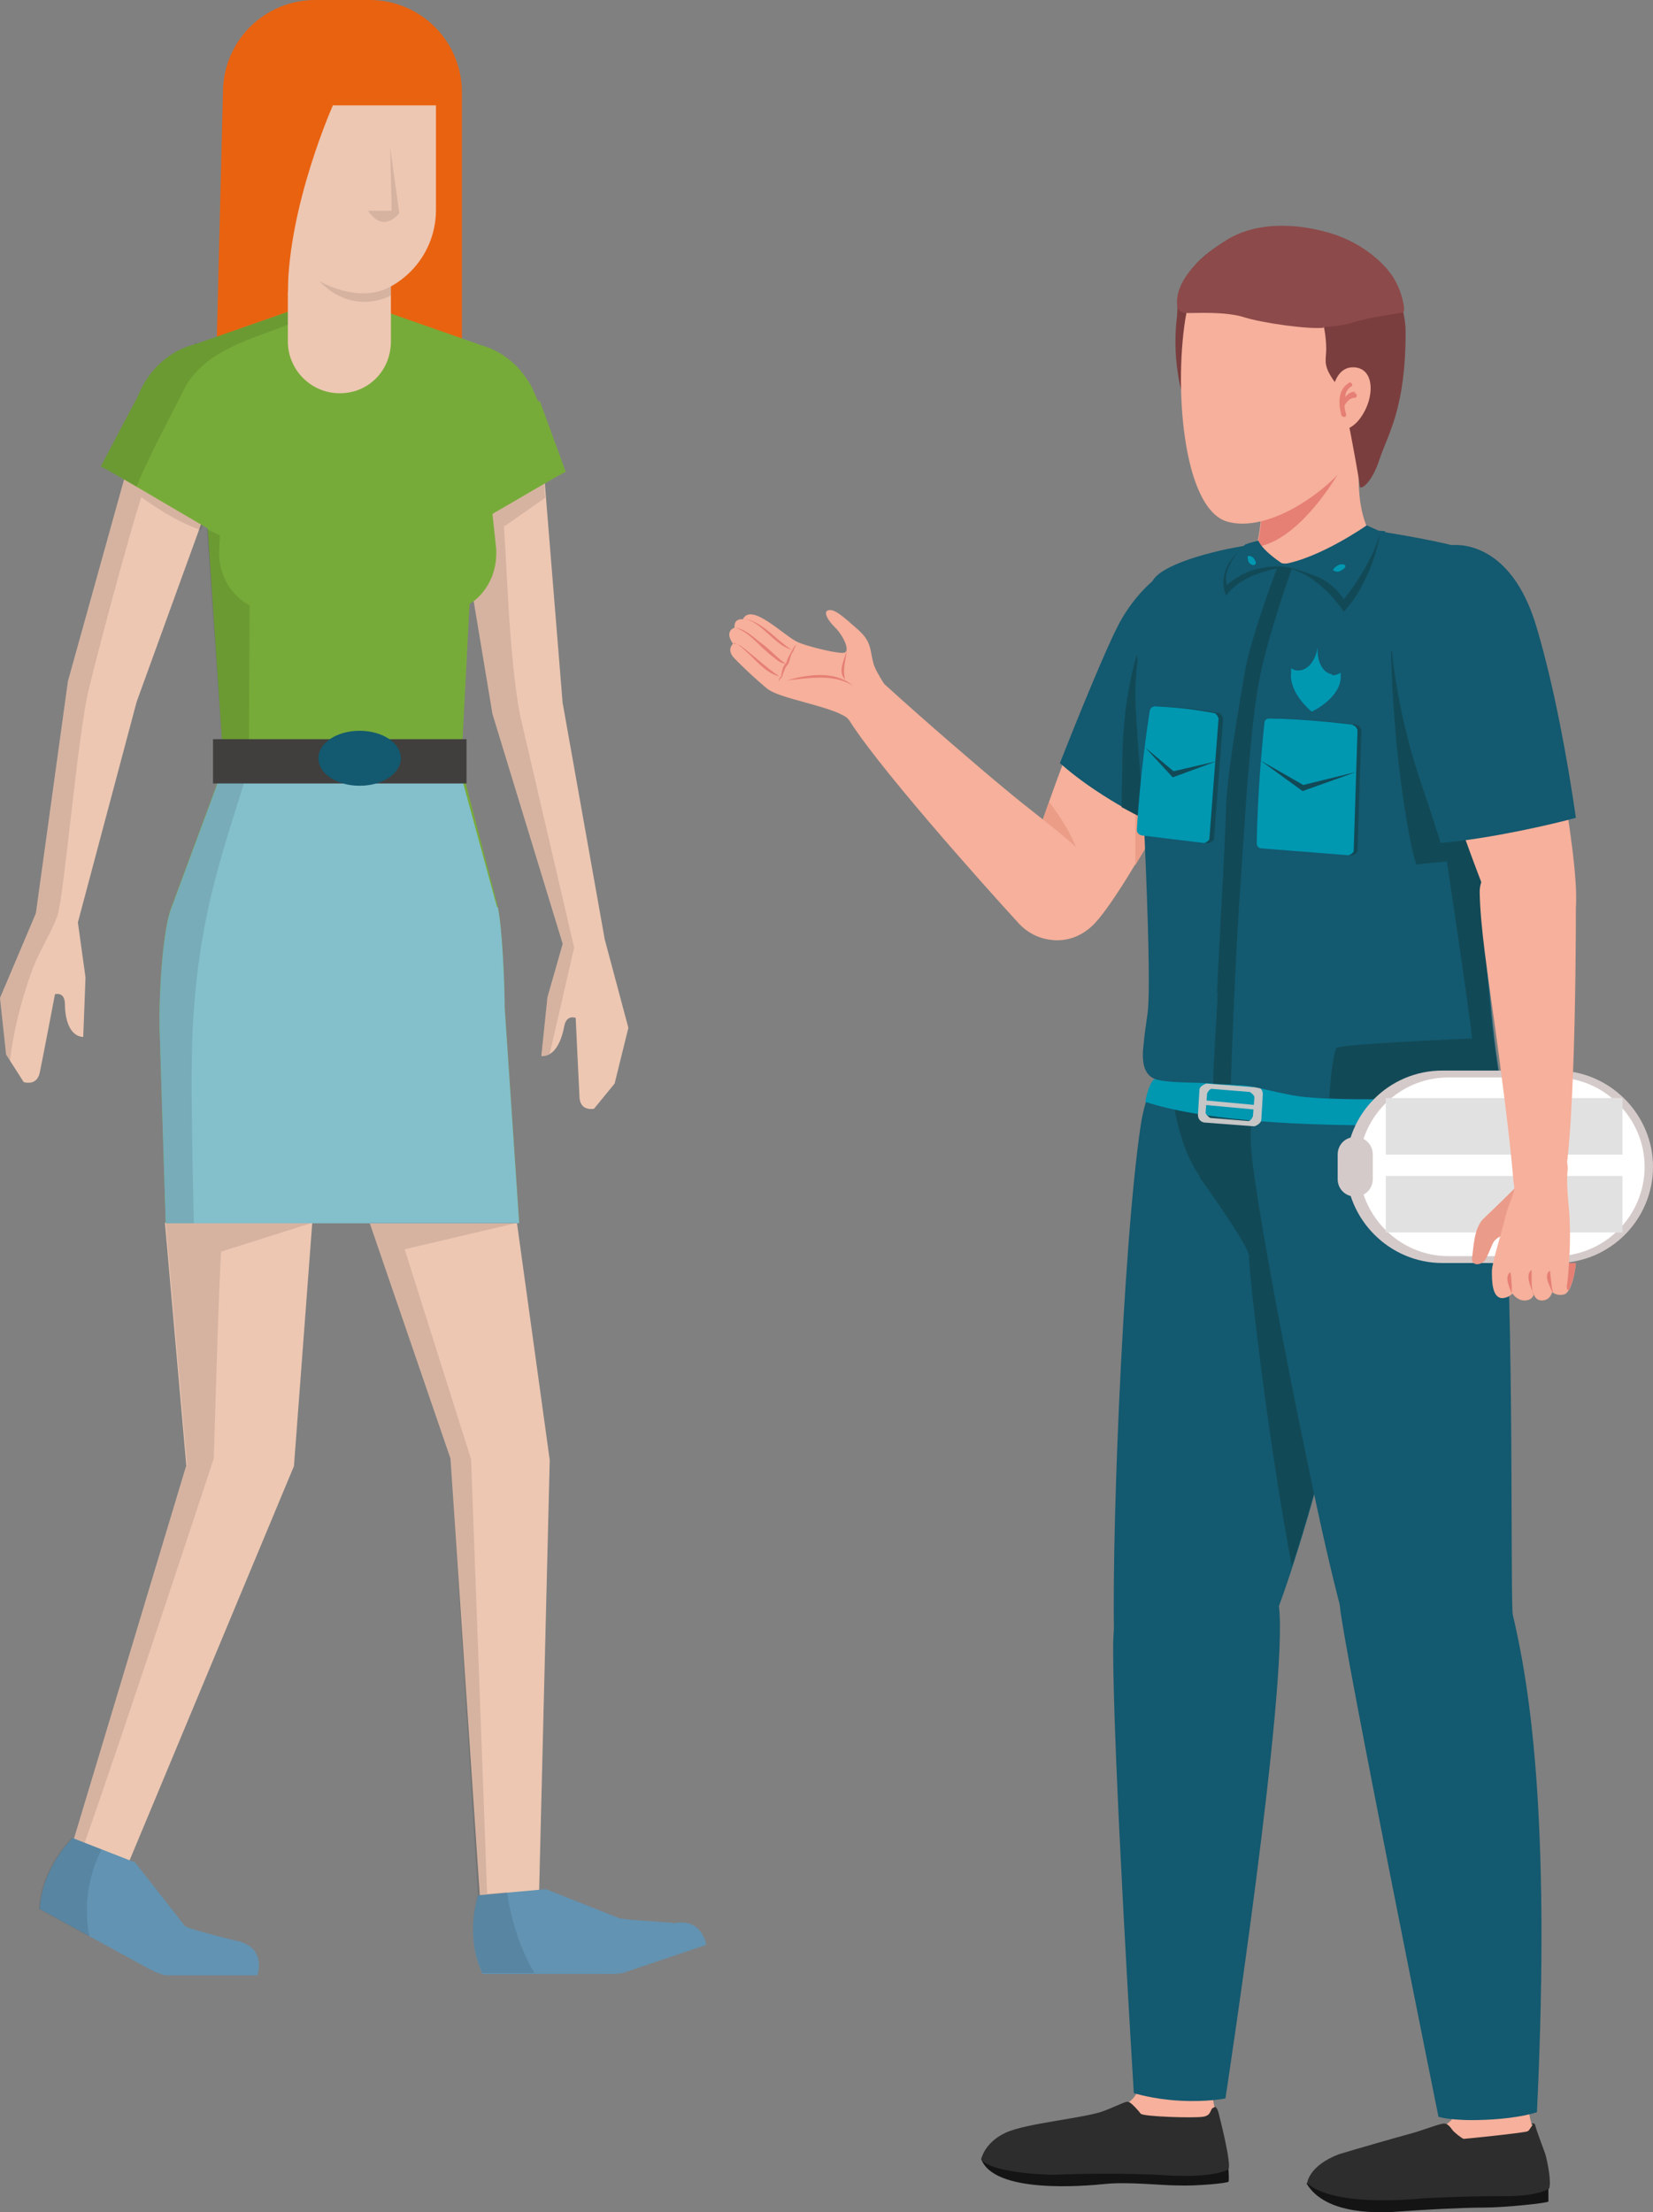 <?xml version="1.0" encoding="UTF-8"?>
<svg id="Laag_2" data-name="Laag 2" xmlns="http://www.w3.org/2000/svg" xmlns:xlink="http://www.w3.org/1999/xlink" viewBox="0 0 21.65 28.97">
  <rect x="0" y="0" width="21.65" height="28.97" fill="#808080" stroke="none"/>
  <defs>
    <style>
      .cls-1 {
        fill: #77ab39;
      }

      .cls-2 {
        fill: none;
      }

      .cls-3 {
        fill: #e67f74;
      }

      .cls-4 {
        fill: #403f3e;
      }

      .cls-5 {
        fill: #010101;
      }

      .cls-6 {
        fill: #13596f;
      }

      .cls-7 {
        fill: #f6b09b;
      }

      .cls-8 {
        fill: #7b3e3e;
      }

      .cls-9 {
        fill: #8d4a4a;
      }

      .cls-10 {
        fill: #124956;
      }

      .cls-11 {
        fill: #84bfcc;
      }

      .cls-12 {
        fill: #c6c6c6;
      }

      .cls-13 {
        fill: #eb9d87;
      }

      .cls-14 {
        fill: #e96210;
      }

      .cls-15 {
        clip-path: url(#clippath-1);
      }

      .cls-16 {
        clip-path: url(#clippath-3);
      }

      .cls-17 {
        clip-path: url(#clippath-4);
      }

      .cls-18 {
        clip-path: url(#clippath-2);
      }

      .cls-19 {
        clip-path: url(#clippath-7);
      }

      .cls-20 {
        clip-path: url(#clippath-6);
      }

      .cls-21 {
        clip-path: url(#clippath-9);
      }

      .cls-22 {
        clip-path: url(#clippath-8);
      }

      .cls-23 {
        clip-path: url(#clippath-5);
      }

      .cls-24 {
        fill: #141414;
      }

      .cls-25 {
        fill: #fff;
      }

      .cls-26 {
        opacity: .1;
      }

      .cls-27 {
        fill: #d5caca;
      }

      .cls-28 {
        fill: #517f51;
      }

      .cls-29 {
        fill: #0097b1;
      }

      .cls-30 {
        fill: #eb9b89;
      }

      .cls-31 {
        fill: #2d2d2d;
      }

      .cls-32 {
        fill: #6293b2;
      }

      .cls-33 {
        fill: #edc7b2;
      }

      .cls-34 {
        clip-path: url(#clippath);
      }

      .cls-35 {
        fill: #e2e1e1;
      }
    </style>
    <clipPath id="clippath">
      <rect class="cls-2" x="5.8" y="5.38" width="1.73" height="8.45"/>
    </clipPath>
    <clipPath id="clippath-1">
      <rect class="cls-2" x=".86" y="16.01" width="3.23" height="8.46"/>
    </clipPath>
    <clipPath id="clippath-2">
      <rect class="cls-2" x="0" y="5.83" width="2.9" height="8.06"/>
    </clipPath>
    <clipPath id="clippath-3">
      <rect class="cls-2" x="1.32" y="3.83" width="3.17" height="2.55"/>
    </clipPath>
    <clipPath id="clippath-4">
      <rect class="cls-2" x="2.08" y="6.93" width="1.19" height="9.09"/>
    </clipPath>
    <clipPath id="clippath-5">
      <rect class="cls-2" x="4.18" y="3.68" width=".94" height=".27"/>
    </clipPath>
    <clipPath id="clippath-6">
      <rect class="cls-2" x="4.82" y="1.93" width=".41" height=".98"/>
    </clipPath>
    <clipPath id="clippath-7">
      <rect class="cls-2" x=".51" y="24.07" width=".82" height="1.29"/>
    </clipPath>
    <clipPath id="clippath-8">
      <rect class="cls-2" x="6.2" y="24.78" width=".8" height="1.06"/>
    </clipPath>
    <clipPath id="clippath-9">
      <rect class="cls-2" x="4.84" y="16.01" width="1.95" height="8.8"/>
    </clipPath>
  </defs>
  <g id="Laag_1-2" data-name="Laag 1">
    <g>
      <path class="cls-14" d="M4.85,0h-.72c-.67,0-1.21.54-1.21,1.21l-.1,4.01c0,.47.38.86.86.86h1.51c.47,0,.86-.38.86-.86V1.21c0-.67-.54-1.21-1.21-1.21"/>
      <path class="cls-33" d="M7.37,9.22l-.3-3.7-1.28-.14.66,3.97.92,3.01h0l-.2.7-.08.77c.19.01.27-.23.3-.39.03-.16.15-.11.15-.11,0,0,.04.85.05,1.04.01.19.19.15.19.15l.27-.33.18-.73-.31-1.16-.55-3.09Z"/>
      <g class="cls-26">
        <g class="cls-34">
          <path class="cls-5" d="M6.61,6.89s.53-.37.53-.37l-.07-1-1.28-.14.66,3.97.92,3.01h0l-.2.7-.08.77s.08,0,.11-.03c0,0,.27-1.17.32-1.39l-.71-3.05c-.14-.75-.17-1.91-.21-2.48"/>
        </g>
      </g>
      <path class="cls-28" d="M2.58,4.92c.12-.16.27-.3.43-.42h-.46l.03.42Z"/>
      <polygon class="cls-33" points="2.44 19.19 .86 24.44 1.59 24.62 3.85 19.2 4.09 16.01 2.16 16.01 2.44 19.19"/>
      <g class="cls-26">
        <g class="cls-15">
          <path class="cls-5" d="M2.44,19.19l-1.58,5.25.12.03c.17-.36,1.82-5.37,1.82-5.37,0,0,.08-2.74.1-2.71l1.2-.38h-1.93l.28,3.18Z"/>
        </g>
      </g>
      <polygon class="cls-33" points="4.84 16.01 5.9 19.1 6.29 24.91 7.06 24.81 7.2 19.12 6.77 16.01 4.84 16.01"/>
      <path class="cls-33" d="M1.75,5.83l-.86,3.09-.42,3.04-.47,1.11.08.74.23.36s.17.06.21-.12c.04-.19.2-1.03.2-1.03,0,0,.13-.04.13.13,0,.17.05.42.24.43l.03-.78-.1-.72h0s.77-2.89.77-2.89l1.11-3.06c-.32-.12-.66-.23-.99-.27-.05,0-.1-.02-.15-.03"/>
      <g class="cls-26">
        <g class="cls-18">
          <path class="cls-5" d="M1.75,5.83l-.86,3.09-.42,3.04-.47,1.11.08.74.05.08c.05-.4.15-.8.29-1.18.09-.25.24-.47.33-.71.09-.26.26-2.32.41-2.96.14-.58.51-1.96.69-2.53,0,0,.41.31.78.43l.28-.79c-.33-.12-.66-.23-1-.28-.05,0-.1-.02-.15-.03"/>
        </g>
      </g>
      <path class="cls-1" d="M7.05,5.26h0l-.09-.2c-.1-.18-.3-.44-.66-.54l-1.34-.47c-.12.1-.29.16-.49.16-.22,0-.4-.07-.52-.19l-1.4.49c-.47.12-.68.51-.74.67l-.49.93c.08.03,1.02.59,1.4.81l.21,3.11-.7,1.89c-.11.34-.15,1.18-.14,1.54l.08,2.55h4.63l-.19-2.82c0-.28-.03-1.04-.09-1.32l-.48-1.84.11-2.12c.21-.13.35-.38.35-.66v-.05s-.02-.2-.05-.47c.4-.23.9-.53.96-.55l-.34-.93Z"/>
      <path class="cls-11" d="M6.51,11.88l-.5-1.83c-1.05,0-3.08-.01-3.08-.01l-.7,1.89c-.11.34-.15,1.18-.14,1.54l.08,2.55h4.63l-.19-2.82c0-.28-.03-1.04-.09-1.32"/>
      <g class="cls-26">
        <g class="cls-16">
          <path class="cls-5" d="M2.55,4.51c-.47.12-.68.51-.74.67l-.49.93s.23.12.47.26c.17-.42.54-1.1.62-1.27.27-.53.94-.67,1.39-.86,0-.01.7-.36.69-.4,0,0,0,0,0,0h-.01s-1.93.67-1.93.67Z"/>
        </g>
      </g>
      <path class="cls-33" d="M3.45,2.75c0,.63.51,1.14,1.13,1.14s1.13-.51,1.13-1.14v-1.37h-2.26v1.37Z"/>
      <path class="cls-33" d="M3.77,4.47c0,.37.3.68.68.68s.67-.3.67-.68v-1.51h-1.35v1.51Z"/>
      <g class="cls-26">
        <g class="cls-17">
          <path class="cls-5" d="M3.03,7.08s-.3-.14-.32-.15l.22,3.11-.7,1.89c-.11.34-.15,1.18-.14,1.54l.08,2.55h.37s-.06-1.99-.01-2.67c.09-1.38.35-2.08.73-3.3h0s0-.01,0-.02c0,0,0,0,0,0h0s0,0,0-.01h0s.01-2.16.01-2.16l-.19-.34c-.02-.2-.04-.35-.06-.43"/>
        </g>
      </g>
      <g class="cls-26">
        <g class="cls-23">
          <path class="cls-5" d="M4.18,3.68c.45.47.94.19.94.19v-.12c-.42.24-.94-.07-.94-.07"/>
        </g>
      </g>
      <g class="cls-26">
        <g class="cls-20">
          <path class="cls-5" d="M5.13,2.76h-.31c.21.31.41.03.41.03l-.12-.86.02.83Z"/>
        </g>
      </g>
      <path class="cls-32" d="M3.11,25.42s-.66-.16-.69-.2l-.65-.83-.82-.32s-.4.38-.43.93l1.37.75c.09.05.2.11.3.12h1.18s.13-.35-.25-.45"/>
      <g class="cls-26">
        <g class="cls-19">
          <path class="cls-5" d="M.94,24.07s-.4.38-.43.93l.66.36c-.07-.37-.03-.76.16-1.14l-.38-.15Z"/>
        </g>
      </g>
      <path class="cls-32" d="M8.82,25.18s-.66-.04-.71-.06l-.96-.38-.89.08s-.18.53.06,1.03h1.57c.1,0,.23.01.32-.03l1.04-.35s-.05-.37-.44-.28"/>
      <g class="cls-26">
        <g class="cls-22">
          <path class="cls-5" d="M6.26,24.81s-.18.53.06,1.03h.68c-.18-.31-.3-.66-.36-1.06l-.38.03Z"/>
        </g>
      </g>
      <g class="cls-26">
        <g class="cls-21">
          <polygon class="cls-5" points="4.84 16.01 5.9 19.1 6.26 24.81 6.38 24.8 6.17 19.11 5.3 16.36 6.79 16.01 4.84 16.01"/>
        </g>
      </g>
      <path class="cls-1" d="M5.95,5.4s-3.02.11-3.02.52l-.06,1.32c0,.41.31.76.69.76h2.21c.38,0,.69-.34.69-.76v-.05s-.14-1.79-.51-1.79"/>
      <rect class="cls-4" x="2.79" y="9.68" width="3.32" height=".58"/>
      <path class="cls-6" d="M4.71,9.57c-.3,0-.54.16-.54.36s.24.36.54.36.54-.16.54-.36-.24-.36-.54-.36"/>
      <path class="cls-14" d="M3.27,3.82h.5c.01-1.14.59-2.44.59-2.44l-1.09-.46v2.9Z"/>
      <path class="cls-7" d="M16.84,13.51s-1.04-.24-1.51.6c-.47.83-.63,6.57-.57,7.17.06.6,1.25.84,1.64-.07.4-.91,1.54-5.17,1.59-5.8.05-.63-.13-1.55-1.16-1.89"/>
      <path class="cls-3" d="M17.74,14.2l-2.12.85s.49.99.55,1.12c.05.09.47,2.51.67,3.73.49-1.61,1.11-4.03,1.15-4.49.03-.36-.02-.81-.26-1.2"/>
      <path class="cls-6" d="M16.82,13.15s-1.64-.01-1.88,1.59c-.24,1.6-.4,5.76-.34,6.93.06,1.17,1.51,1.01,2.08-.45.57-1.46,1.24-4.34,1.43-5.68.19-1.34-.23-2.17-1.29-2.39"/>
      <path class="cls-10" d="M16.37,15.75c.07-.02.05-.35.05-.35l.77.14.67,1.35c-.24,1.15-.59,2.56-.94,3.62-.34-1.81-.57-3.94-.56-4.05.02-.12-.66-1.06-.66-1.06,0,0,.59.37.66.35"/>
      <path class="cls-7" d="M14.76,21.04s.18,5.98.22,6.33c.04.35.69.64.85,0,.16-.65.38-1.82.52-2.52s.28-2.83.13-3.64c-.15-.81-1.58-1.18-1.72-.15"/>
      <path class="cls-7" d="M14.97,27.16s0,.35-.37.47c-.36.13-1.53.19-1.65.53s.58.41.91.43c.33.02.72-.08,1.14-.04.42.04.93.07,1.03-.19.09-.26-.23-.78-.17-1.37s-.86-.55-.89.16"/>
      <path class="cls-24" d="M16.09,28.41s.01.15,0,.16c0,.02-.43.06-.66.05-.22,0-.65-.05-.95-.02-.29.03-1.47.13-1.63-.33l3.24.14Z"/>
      <path class="cls-31" d="M15.91,27.59s.03,0,.05.08c.02.08.17.66.13.74,0,0-.17.11-.77.08-.6-.04-1.29-.02-1.51-.01-.22,0-.83-.04-.96-.2,0,0,.04-.22.32-.35s1.05-.19,1.3-.29.28-.13.32-.11c.04.02.12.11.15.15.03.04.71.06.82.04.12-.02.08-.11.14-.12"/>
      <path class="cls-6" d="M16.75,21.03c.13,1.03-.7,6.45-.7,6.45,0,0-.23.05-.6.03-.36-.02-.6-.1-.6-.1,0,0-.28-4.52-.27-5.88.02-1.8,2.03-1.53,2.16-.5"/>
      <path class="cls-7" d="M15.27,12.16s.04.82.05,1.31c.01.49-.11,1.68,1.18,2.43,1.16.68,2.32.07,2.55-.24.35-.48.4-1.18.27-1.9-.13-.72-.45-1.43-.35-2.61.1-1.18-3.84-1.15-3.7,1.02"/>
      <path class="cls-10" d="M19.23,13.11s-3.46.12-3.97.04c0,0-.02,1.12.26,1.88.28.76,1.02,1.14,1.91,1.24.9.1,1.76-.11,2.01-1.33.18-.84-.22-1.82-.22-1.82"/>
      <path class="cls-10" d="M16.37,15.75c.07-.02.05-.35.05-.35l.77.14.37.74s-.08,0-.13-.01c-.72-.08-1.34-.34-1.7-.83-.01-.02-.02-.03-.02-.03,0,0,.59.37.66.35"/>
      <path class="cls-7" d="M17.79,13.43s-1.2.1-1.11,1.61c.1,1.51,1.01,6.32,1.27,6.84.26.52,1.46.42,1.59-.72.13-1.14.15-4.62,0-6.03-.16-1.5-.83-1.81-1.76-1.71"/>
      <path class="cls-6" d="M18.01,13.15s1.45-.11,1.64,1.69c.19,1.8.13,5.65.16,6.29.03.63-.31,1.26-1.12,1.28-.81.03-1.02-.87-1.27-1.91-.25-1.04-.88-4.16-1.02-5.31-.14-1.15.48-1.9,1.62-2.04"/>
      <path class="cls-7" d="M17.83,21.52s1.24,5.78,1.39,6.13c.15.35.71.45.79-.19.08-.65.03-2.78.04-3.51.02-1.53-.24-2.46-.49-2.92-.31-.57-1.89-.99-1.73.5"/>
      <path class="cls-7" d="M19.13,27.33s.06.47-.35.56c-.4.1-1.42.36-1.56.57-.14.21.23.38.58.43.36.05,1.14-.05,1.68-.06.54,0,.69-.1.74-.25.08-.25-.23-.72-.21-1.13.04-.66-.88-.85-.88-.13"/>
      <path class="cls-24" d="M20.28,28.66s0,.14,0,.17c0,.02-.57.08-.85.08-.29,0-.82.03-1.08.05s-.99.06-1.24-.37l3.17.07Z"/>
      <path class="cls-31" d="M20.06,27.81s.04-.02.05.03.09.26.13.37c.03.11.08.36.05.45,0,0-.15.11-.63.1-.48,0-.83.02-1.04.03-.21.02-1.16.1-1.5-.2,0,0,.02-.23.42-.38.23-.07.79-.23.94-.27.15-.04.4-.14.44-.13.04,0,.08.05.1.08s.12.11.15.12c.02,0,.81-.08.84-.1.03-.02.05-.08.07-.08"/>
      <path class="cls-6" d="M18.5,20.22s1.06-.16,1.31.91c.2.85.51,2.53.32,6.53,0,0-.21.08-.67.1s-.62-.04-.62-.04c0,0-1.25-6.19-1.29-6.68-.04-.49.68-.86.95-.81"/>
      <path class="cls-7" d="M16.17,7.58s-.76-.53-1.36.46c-.6.99-1.26,2.97-1.44,3.58-.19.61.53.94.97.47.44-.47,1.55-2.59,1.8-3.11.25-.52.41-1.11.03-1.4"/>
      <path class="cls-13" d="M14.15,11.28l-.61-.2c.06-.17.2-.58.2-.58,0,0,.34.43.41.78"/>
      <path class="cls-13" d="M14.87,11.33c0-.2,0-.53,0-.86-.01-.54.07-1.76.07-1.76l.72,1.22c-.24.45-.53.97-.79,1.4"/>
      <path class="cls-6" d="M13.88,10c.29-.74.62-1.53.75-1.78.22-.45.8-1.12,1.44-.78,0,0,.65.29.32,1.14-.21.56-.74,1.52-1.16,2.26-.27-.12-.89-.44-1.34-.84"/>
      <path class="cls-10" d="M15.22,10.84c-.12-.06-.31-.15-.53-.27,0-.21.01-.41.01-.57,0-.86.19-1.42.19-1.42l.45,2.03c-.04.08-.09.15-.13.23"/>
      <path class="cls-7" d="M14.02,12.28c-.24.08-.5,0-.67-.18-.46-.5-1.96-2.18-2.27-2.74-.37-.66.12-.76.56-.35.45.41,1.18,1.04,1.52,1.32.56.47,1.1.82,1.27,1.17.12.25-.07.65-.42.78"/>
      <path class="cls-7" d="M11.41,9.79c.19.24.59-.2.46-.42,0,0-.38-.5-.43-.68-.05-.19-.02-.29-.22-.46-.17-.15-.28-.25-.36-.24-.09.01-.02.13.07.22.1.09.24.35.1.34-.11,0-.47-.09-.58-.14-.18-.08-.61-.53-.72-.3,0,0-.12-.02-.11.11,0,0-.14.04-.02.21,0,0-.08.07,0,.17.05.06.29.29.45.42.16.13.8.22,1.03.37.07.05.29.36.34.42"/>
      <path class="cls-3" d="M11.09,8.51c-.01.14-.06.25-.02.39-.11-.11,0-.27.02-.39"/>
      <path class="cls-3" d="M9.61,8.43c.07,0,.12.05.16.08.15.12.29.25.44.35-.19-.05-.31-.22-.45-.34-.04-.04-.1-.09-.15-.1"/>
      <path class="cls-3" d="M9.63,8.22c.14.02.24.13.35.21.11.08.2.19.31.26-.07,0-.13-.06-.18-.1-.16-.12-.29-.31-.48-.37"/>
      <path class="cls-3" d="M9.74,8.1c.25.04.42.28.63.41-.24-.07-.38-.36-.63-.41"/>
      <path class="cls-3" d="M10.31,8.91c.27-.08.63-.13.86.07-.25-.16-.58-.1-.86-.07"/>
      <path class="cls-3" d="M10.38,8.51s-.07.11-.08.17c-.05.04-.06.12-.07.18-.03.02-.03.05-.03.08,0-.03.02-.06.04-.07.02-.06.04-.13.08-.17.03-.05.03-.13.07-.17.01-.03.02-.06.05-.09-.03.02-.05.04-.06.07"/>
      <path class="cls-7" d="M18.16,7c-.69-.12-1.24-.02-1.89.17-.43.13-.9.25-1.11.54-.37.52-.2,1.79-.11,2.38.09.59.17,1.82.22,2.14.05.32,1.46.81,2.32.68.66-.1,1.26-.42,1.35-1.03.1-.71.27-1.73.47-2.35.2-.62.51-1.91-.48-2.34-.19-.08-.6-.16-.78-.19"/>
      <path class="cls-3" d="M19.41,9.53c-.13.41-.25.99-.35,1.55-.04-.18-.1-.49-.13-.73-.1-.68-.59-1.78-.59-1.78l1.1.86s-.02.06-.03.09"/>
      <path class="cls-7" d="M16.53,6.34s.02.64-.12.94c-.14.3.35.48.66.48.32,0,.8-.18.86-.56.06-.38-.18-.24-.13-1.28.03-.81-1.36-.38-1.27.43"/>
      <path class="cls-3" d="M16.46,7.16c.09-.32.08-.82.08-.82-.07-.64.79-1.04,1.14-.78.01.09.02.19.02.31,0,.06-.58,1.18-1.23,1.29"/>
      <path class="cls-29" d="M19.53,14.27s.14.17.09.42c0,0-3.17.21-4.62-.26,0,0,.04-.24.12-.3,0,0,2.08.2,4.41.14"/>
      <path class="cls-12" d="M16.46,14.24l-.66-.05s-.09.03-.09.08l-.02.33c0,.05.03.09.08.1l.66.05s.09-.03.09-.09l.02-.33c0-.05-.03-.09-.08-.1M16.41,14.62s-.03.07-.07.06l-.49-.04s-.06-.04-.06-.07l.02-.25s.03-.07.07-.06l.49.04s.06.04.06.07l-.02.25Z"/>
      <polygon class="cls-12" points="15.78 14.41 16.43 14.47 16.43 14.53 15.78 14.47 15.78 14.41"/>
      <path class="cls-6" d="M18.14,6.97s.82.13,1.04.22c.22.09.52.47.54,1.11.01.65-.23,1.79-.23,2.49,0,.63-.04,1.65,0,2.02.04.32.05.61.13,1.15.02.11.05.34-.06.35-.5.05-1.62.13-2.43.06-.26-.02-.55-.11-.79-.15-.4-.06-.95-.02-1.18-.08-.17-.04-.2-.21-.19-.38.03-.31.03-.26.06-.49.05-.35-.03-2.08-.04-2.32,0-.25-.13-1.54-.12-1.93.01-.39.12-1.16.22-1.4.1-.23.82-.41,1.2-.47l.19-.05s-.06.22.26.27c.47.08.99-.21,1.2-.41,0,0,.13-.02.21,0"/>
      <path class="cls-10" d="M16.47,7.11s-.06.22.26.27c.47.08.99-.21,1.2-.41,0,0,.05,0,.11,0l.03.05s-.1.59-.47.99c0,0-.34-.53-.8-.58,0,0-.54.07-.74.37,0,0-.16-.31.2-.61v-.02s.02,0,.03,0l.19-.05Z"/>
      <path class="cls-10" d="M17.52,13.72c.09-.05,1.76-.12,1.76-.12-.03-.34-.33-2.32-.33-2.32l-.4.04s-.05-.13-.12-.54c-.2-1.15-.21-2.26-.21-2.26l1.47.26c-.06.64-.21,1.46-.21,2,0,.63-.04,1.65,0,2.02.03.32.05.61.13,1.15.02.11.05.34-.06.35-.44.05-1.37.12-2.14.08.02-.31.06-.65.11-.67"/>
      <path class="cls-10" d="M15.94,13c.02-.48.11-2.01.12-2.46.02-.45.17-1.3.25-1.77.07-.38.33-1.11.44-1.39.06.01.13.01.19.01-.13.36-.36,1.05-.45,1.53-.13.68-.2,2.07-.26,2.91-.05.73-.1,2.03-.11,2.37-.08,0-.15,0-.23-.01,0-.2.04-.8.06-1.19"/>
      <path class="cls-10" d="M17.77,9.49c-.17-.02-.69-.08-1.1-.08-.03,0-.06.02-.06.06-.02.2-.09.87-.1,1.58,0,.03.03.06.06.06l1.14.09s.07-.02.07-.06l.05-1.58s-.02-.06-.06-.06"/>
      <path class="cls-29" d="M17.72,9.49c-.17-.02-.69-.08-1.1-.08-.03,0-.06.02-.06.06-.02.2-.09.87-.1,1.58,0,.03.03.06.06.06l1.14.09s.07-.02.07-.06l.05-1.58s-.02-.06-.06-.06"/>
      <polygon class="cls-10" points="17.76 10.11 17.06 10.36 16.51 9.96 17.07 10.28 17.76 10.11"/>
      <path class="cls-10" d="M15.97,9.34c-.17-.03-.37-.07-.78-.09-.03,0-.06.02-.07.05-.03.19-.13.86-.17,1.57,0,.03.02.06.06.07l.82.1s.07-.02.07-.06l.12-1.57s-.02-.06-.05-.07"/>
      <path class="cls-29" d="M15.91,9.34c-.17-.03-.37-.07-.78-.09-.03,0-.06.02-.07.05-.03.19-.13.86-.17,1.57,0,.03.02.06.06.07l.82.1s.07-.02.07-.06l.12-1.57s-.02-.06-.05-.07"/>
      <polygon class="cls-10" points="15.93 9.97 15.36 10.18 15 9.79 15.37 10.1 15.93 9.97"/>
      <path class="cls-29" d="M17.45,8.83c-.12-.01-.21-.17-.19-.36,0,0,0,0,0,0h0c-.03.19-.14.32-.27.31-.03,0-.05-.01-.08-.03,0,.02,0,.04,0,.06-.03.27.27.51.27.51,0,0,.35-.16.38-.43,0-.03,0-.05,0-.08-.04.02-.08.04-.12.03"/>
      <path class="cls-6" d="M16.81,7.39s-.26-.16-.33-.31c0,0-.12.03-.17.05,0,0-.32.28-.24.53,0,0,.1-.09.25-.16.16-.07.37-.09.48-.08.08,0,.3.07.47.14.22.1.33.29.33.29,0,0,.39-.48.48-.89l-.18-.08s-.61.43-1.1.51"/>
      <path class="cls-29" d="M17.46,7.47s.05.03.09.01c.04-.02.08-.05.07-.07,0-.02-.05-.03-.09-.01-.04.02-.07.05-.07.07"/>
      <path class="cls-29" d="M16.34,7.29s0,.05.02.08c.03.03.06.04.08.02.02-.02,0-.05-.02-.08-.03-.03-.06-.04-.08-.02"/>
      <path class="cls-8" d="M15.43,4.05s-.1.49.04,1.06l.32-1.08-.36.02Z"/>
      <path class="cls-7" d="M16.73,3.12s-1.02.06-1.19.97c-.17.91-.06,2.56.53,2.74.54.16,1.38-.4,1.73-.96.37-.59.5-1.35.28-1.92-.19-.5-.56-.87-1.36-.83"/>
      <path class="cls-8" d="M17.34,4.28s.03.14.03.29-.05.21.11.43c.16.22.12.24.17.48s.16.84.16.89c0,.05.15-.02.26-.36.11-.33.34-.66.34-1.66,0-.59-.5-1.21-1.07-1.27,0,0-.54-.24-1.05-.03-.51.21-.89.54-.87,1.08h.11s.03-.17.06-.19c.12-.07.27-.09.38-.02,0,0,.51.06.74.03,0,0,.41-.03.63.31"/>
      <path class="cls-9" d="M17.33,4.28s.22,0,.4-.06c.17-.06.62-.12.65-.13.03-.02-.01-.27-.14-.47-.13-.2-.45-.48-.9-.59-.46-.12-.93-.1-1.27.11-.34.21-.61.48-.65.75-.01.08,0,.12,0,.12,0,0-.01.08.13.09.14,0,.49-.02.73.05.24.08.89.17,1.07.14"/>
      <path class="cls-7" d="M17.43,5.29s0-.48.29-.48c.29,0,.29.4.1.66-.1.15-.39.33-.39-.18"/>
      <path class="cls-3" d="M17.75,5.13c-.06,0-.1.03-.13.07,0-.06.03-.11.08-.14.01,0,.02-.03,0-.04,0-.01-.03-.02-.04,0-.19.12-.09.41-.09.42,0,.01.02.02.04.02.02,0,.02-.02.02-.04,0,0-.02-.05-.02-.11,0,0,0,0,0,0,0,0,.05-.1.13-.1.02,0,.03-.01.03-.03,0-.02-.01-.03-.03-.03"/>
      <path class="cls-27" d="M18.89,16.54h1.5c.7,0,1.26-.57,1.26-1.26s-.57-1.26-1.26-1.26h-1.5c-.7,0-1.26.57-1.26,1.26s.57,1.26,1.26,1.26"/>
      <path class="cls-25" d="M18.97,16.45h1.4c.65,0,1.17-.53,1.17-1.17s-.53-1.17-1.17-1.17h-1.4c-.65,0-1.17.53-1.17,1.17s.53,1.17,1.17,1.17"/>
      <rect class="cls-35" x="18.15" y="14.38" width="3.1" height=".74"/>
      <rect class="cls-35" x="18.15" y="15.4" width="3.1" height=".74"/>
      <path class="cls-27" d="M17.75,15.67h0c.13,0,.23-.1.23-.23v-.32c0-.13-.1-.23-.23-.23s-.23.1-.23.23v.32c0,.13.1.23.23.23"/>
      <path class="cls-7" d="M19.18,7.2s-.89.07-.72,1.22c.17,1.15.91,3.09,1.16,3.68.24.59.97.4,1.02-.24.05-.64-.42-2.99-.56-3.56-.14-.56-.42-1.11-.9-1.1"/>
      <path class="cls-6" d="M18.87,11.04c-.09-.27-.17-.53-.24-.73-.18-.52-.33-1.13-.4-1.78-.07-.66.23-1.29.78-1.39,0,0,.77-.12,1.12,1.09.23.78.4,1.72.51,2.48-.29.08-1.1.27-1.77.33"/>
      <path class="cls-7" d="M20.64,11.8s.01,3.02-.17,3.76c-.17.74-.6.48-.65-.12s-.18-1.56-.24-2c-.1-.72-.19-1.29-.2-1.75-.01-.6,1.21-.73,1.25.12"/>
      <path class="cls-30" d="M19.84,15.56s-.21.21-.4.39c-.14.12-.14.41-.16.52-.02.11.13.12.19,0,.01-.03.03-.06.04-.09.05-.11.04-.13.14-.19.02-.01.07,0,.09-.02.1-.05.26-.46.1-.61"/>
      <path class="cls-7" d="M20.18,14.98s-.28.11-.33.49c-.03.24-.07.21-.14.49-.07.28-.16.55-.17.68,0,.13,0,.35.13.36.05,0,.1-.02.14-.06,0,0,.05.08.14.09.12.01.14-.08.14-.08,0,0,.02.09.12.08.1-.01.12-.11.12-.11,0,0,.06.06.16.03.06-.02.12-.15.15-.4h-.09s.02-.31.01-.52c0-.2-.05-.46-.03-.69.03-.23-.17-.44-.36-.35"/>
      <path class="cls-3" d="M19.8,16.94c-.03-.08-.1-.22-.02-.28.02.06.01.11.02.17,0,.03,0,.07,0,.1,0,0,0,0,0,0"/>
      <path class="cls-3" d="M20.09,16.95c-.04-.08-.12-.26-.03-.32,0,.05,0,.1,0,.16,0,.05.01.11.02.16,0,0,0,0,0,0"/>
      <path class="cls-3" d="M20.33,16.92c-.03-.08-.12-.22-.03-.28.01.06.01.11.02.17,0,.04.01.07.02.11,0,0,0,0,0,0"/>
      <path class="cls-3" d="M20.54,16.9c.04-.06.08-.18.1-.36h-.09s-.01.2-.03.31c0,0,0,.03.01.04"/>
    </g>
  </g>
</svg>